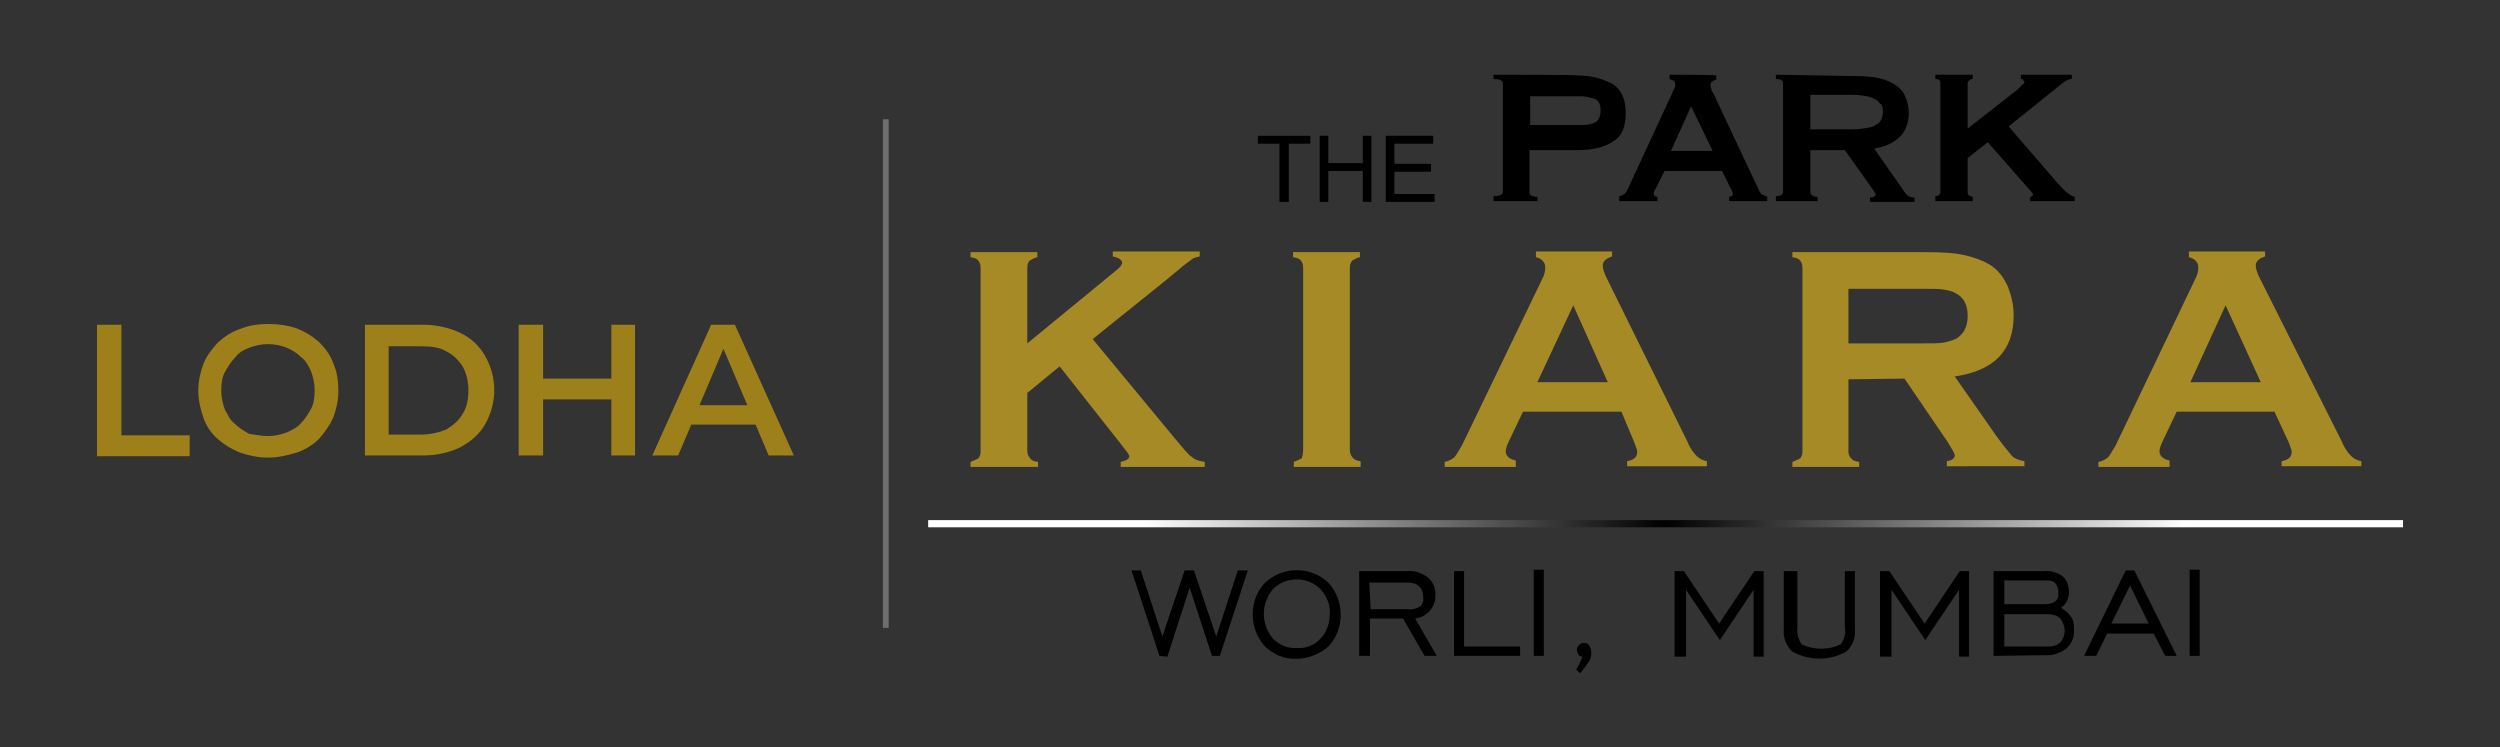 <svg xmlns="http://www.w3.org/2000/svg" xml:space="preserve" id="Layer_1" x="0" y="0" style="enable-background:new 0 0 348 104" version="1.1" viewBox="0 0 348 104"><rect x="0" y="0" width="348" height="104" fill="#333333" stroke="none"/><style>.st1{enable-background:new}.st2{fill:#a68a26}.st3{fill:#9e801b}</style><path d="m161.4 91.3-3.9-11.9h1.3l3 9.2 3.1-9.2h1.3l3.1 9.2 3-9.2h1.4l-3.9 11.9h-1.1l-3.1-9.5-3.1 9.6-1.1-.1zM180.5 91.7c-1.7.1-3.2-.6-4.4-1.7-2.3-2.5-2.3-6.5 0-8.9 2.5-2.3 6.4-2.3 8.8 0 2.3 2.5 2.3 6.5 0 8.9-1.1 1-2.8 1.7-4.4 1.7zm0-1.5c1.3.1 2.5-.4 3.3-1.3.9-.9 1.3-2.2 1.3-3.4.1-1.3-.4-2.5-1.3-3.5-1.8-1.8-4.8-1.8-6.6 0-1.7 2-1.7 4.9 0 6.9.9.9 2.1 1.4 3.3 1.3zM189.2 91.3V79.5h6.8c1-.1 2 .3 2.8.9.6.6 1.1 1.4 1 2.4.1 1.7-1.2 3.1-2.8 3.3l3 5.2h-1.7l-3-5.2h-4.6v5.2h-1.5zm1.6-6.5h5.2c.6.1 1.2-.1 1.7-.4.4-.4.5-.9.4-1.4 0-.5-.2-1.1-.6-1.4-.4-.4-1-.5-1.6-.5h-5.3l.2 3.7zM202.4 91.3V79.5h1.4V90h7.8v1.3h-9.2zM213.5 91.3v-12h1.4v12h-1.4zM219.4 93.2c.2-.4.4-.6.5-.9.1-.3.3-.6.4-.9h-.1c-.2 0-.4-.1-.5-.3-.1-.2-.2-.4-.2-.6 0-.3.1-.5.3-.7.4-.4.9-.4 1.3-.1l.1.1c.2.4.3.6.3 1.1s-.1.9-.4 1.3c-.4.5-.7 1.1-1.2 1.5l-.5-.5zM233.1 91.3V79.5h1.3l4.9 7.3 4.9-7.3h1.3v11.9h-1.4v-9.3l-4.7 7-4.7-7v9.3h-1.6zM250.2 79.5v7.7c-.1.9.1 1.8.6 2.5 1.7.8 3.8.8 5.4 0 .5-.6.8-1.6.6-2.5v-7.7h1.4v8.1c.1 1.2-.3 2.3-1.2 3.1-2.3 1.3-5.2 1.3-7.5 0-.9-.8-1.3-2-1.2-3.1v-8.1h1.9zM261.7 91.3V79.5h1.3l4.9 7.3 4.9-7.3h1.3v11.9h-1.4v-9.3l-4.7 7-4.7-7v9.3h-1.6zM277.5 91.3V79.5h7c.9-.1 1.9.2 2.6.7.6.5.9 1.4.9 2.2 0 .4-.1.9-.3 1.3s-.4.6-.8.9c.6.4 1.1.8 1.4 1.3.4.5.4 1.2.4 1.8.1 1-.4 2-1.1 2.6-.8.6-1.9 1-3 .9l-7.1.1zm1.5-7.2h5.7c.5 0 1-.1 1.4-.4.4-.4.5-.7.4-1.2.1-.4-.1-.9-.4-1.3s-.9-.4-1.4-.4H279v3.3zm0 5.9h6.2c.6 0 1.2-.2 1.6-.6.8-.9.8-2.2 0-3.3-.4-.4-1-.6-1.6-.6H279V90zM290.1 91.3l5.8-11.9h1.2l5.9 11.9h-1.6l-1.6-3.1h-6.5l-1.5 3.1h-1.7zm3.8-4.5h5.2l-2.6-5.3-2.6 5.3zM304.8 91.3v-12h1.4v12h-1.4z"/><radialGradient id="SVGID_1_" cx="-225.226" cy="2182.92" r="61.013" gradientTransform="matrix(1.19 0 0 1 499.783 -2110)" gradientUnits="userSpaceOnUse"><stop offset="0" style="stop-color:#000"/><stop offset="1" style="stop-color:#fff"/></radialGradient><path d="M129.2 72.9h205.3" style="fill:none;stroke:url(#SVGID_1_);stroke-miterlimit:10"/><path d="m235.4 14.8 3 6.2h-5.8l2.8-6.2zm-3-4.4v.6c.2.1.3.1.5.2s.3.3.3.5 0 .3-.1.5-.2.4-.3.7l-6.3 13.6c-.1.3-.3.4-.4.5s-.4.3-.7.3v.7h5.3v-.6c-.1 0-.2 0-.3-.1-.2-.1-.2-.2-.2-.3 0-.3.1-.5.3-.8l1.2-2.4h8l1.2 2.4c.2.3.3.7.3.8 0 .2-.1.3-.2.3-.2.1-.3.1-.3.1v.6h5.3v-.6c-.3-.1-.5-.3-.7-.3-.2-.1-.3-.3-.4-.5L238.5 13c-.2-.3-.3-.5-.3-.7-.1-.2-.1-.3-.1-.5s.1-.4.3-.5c.2-.1.3-.2.5-.2v-.6c-.3-.1-6.5-.1-6.5-.1zm-19.4 3h7.1c.7 0 1.3.2 2 .4.5.3.7.8.7 1.6s-.3 1.4-.7 1.6c-.5.3-1.2.4-2 .4H213v-4zm-5.1-3v.6c.8 0 1.3.2 1.3.6v15.1c0 .4-.4.6-1.3.6v.7h6.1v-.6c-.7 0-1.1-.2-1.1-.6v-5.9h6.6c2.2 0 3.9-.4 5-1.2 1.3-.7 1.8-2.1 1.8-4s-.6-3.2-1.8-4c-1.3-.7-3-1.2-5-1.2.2-.1-11.6-.1-11.6-.1zm44.1 2.8h5.8c.8 0 1.5.1 2.1.2.5.1.9.3 1.3.5l.7.7c.2.3.2.7.2 1 0 .3-.1.7-.2 1-.2.3-.3.6-.7.7-.3.3-.7.4-1.3.5s-1.2.2-2.1.2H252v-4.8zm-4.8-2.8v.6c.7 0 1 .2 1 .6v15.1c0 .4-.3.6-1 .6v.7h5.8v-.6c-.4 0-.7-.1-.7-.2-.2-.1-.3-.3-.3-.4v-5.9h4.8l3.7 5.2c.2.3.3.4.4.6.1.2.2.3.2.4s-.1.2-.3.3c-.2.1-.3.1-.5.1v.6h6.2v-.6c-.2 0-.3 0-.6-.1s-.4-.2-.6-.4l-4.4-6.3c1.5-.3 2.5-.7 3.5-1.6.8-.7 1.3-2 1.3-3.3 0-.9-.2-1.7-.5-2.4s-.8-1.2-1.4-1.6-1.3-.7-2.2-.9c-.9-.2-1.8-.3-3-.3l-11.4-.2zm34.1 0v.6c.2 0 .3 0 .3.1s.2.2.2.3-.1.3-.3.4l-.7.7-6.9 5.4v-6.3c0-.2.1-.3.2-.4.1-.1.3-.2.5-.2v-.6h-5.2v.6c.5 0 .7.2.7.6v15.1c0 .4-.3.6-.7.6v.7h5.2v-.6c-.2 0-.3-.1-.5-.2s-.2-.3-.2-.4V22l2.8-2.2 5.8 6.6c.3.3.5.6.5.7s-.2.3-.4.3v.6h6.2v-.6c-.4-.1-.7-.3-1.2-.7-.4-.3-.7-.7-1-1l-7-8.1 7.6-6.1c.4-.3.8-.5 1.2-.5v-.6h-7.1z"/><g class="st1"><path d="M178.1 28.1V20h-3v-1.1h7.3V20h-3v8.1h-1.3zM183.7 28.1v-9.2h1.2v3.8h4.8v-3.8h1.2v9.2h-1.2v-4.3h-4.8v4.3h-1.2zM192.9 28.1v-9.2h6.6V20h-5.4v2.8h5.1v1.1h-5.1V27h5.6v1.1h-6.8z"/></g><g class="st1"><path d="m147.5 51-4.5 3.7v8c0 .4.1.8.4 1.1.2.3.5.4 1.1.5v.7h-9.4v-.7c.5-.2.9-.4 1.1-.5.2-.3.3-.5.3-1V37.3c0-.4-.1-.8-.3-1-.2-.3-.5-.4-1.1-.5v-.7h9.3v.7c-.5.1-.9.4-1.1.5-.2.3-.3.5-.3 1v10.5l12.3-10.1c.5-.4.9-.8.9-1.1 0-.4-.4-.7-1.3-.9V35H167v.7c-.5.1-.9.2-1.1.4s-.9.6-1.9 1.5l-1.7 1.4-10.2 8.2 11.5 13.9c1.1 1.3 1.8 2.2 2.3 2.5.4.4 1.1.6 1.8.7v.7H156v-.7c.8-.2 1.2-.4 1.2-.8 0-.2-.4-.7-1.1-1.6L147.5 51zM181.4 62.6V37.3c0-.4-.1-.8-.3-1-.2-.3-.5-.4-1.1-.5v-.7h9.3v.7c-.5.1-.9.4-1.1.5-.2.3-.3.5-.3 1v25.3c0 .4.1.8.4 1.1.2.3.5.4 1.1.5v.8h-9.3v-.7c.5-.2.9-.4 1.1-.5.1-.3.2-.7.2-1.2zM225.7 57.3H212l-2 4.2c-.3.6-.4 1.1-.4 1.3 0 .6.4 1.1 1.4 1.3v.9h-9.9v-.7c.6-.1 1-.4 1.3-.6.3-.3.6-.9 1.1-1.7l11.1-23c.4-.7.5-1.3.5-1.8 0-.6-.4-1.2-1.3-1.4V35h10.6v.7c-.9.3-1.3.7-1.3 1.3 0 .4.2.9.4 1.4l11.4 23.1c.4 1 .9 1.6 1.3 2 .4.4.9.6 1.4.7v.7h-11.1v-.7c1-.2 1.4-.6 1.4-1.3 0-.3-.2-.7-.4-1.3l-1.8-4.3zm-1.9-4.1L219 42.5l-5 10.7h9.8zM257.3 52.8v10c0 .4.1.8.4 1 .2.3.5.4 1.1.5v.7h-9.3v-.7c.5-.2.9-.4 1.1-.5.2-.3.3-.5.3-1V37.3c0-.4-.1-.8-.3-1-.2-.3-.5-.4-1.1-.5v-.7H268c2.2 0 4.1.1 5.4.4 1.3.3 2.5.7 3.5 1.3 1.2.7 2 1.8 2.6 3.1.5 1.3.8 2.6.8 4 0 4.9-2.7 7.7-8.2 8.5l5.8 8.3c1 1.4 1.8 2.3 2.2 2.8.4.4 1.1.6 1.7.7v.7H271v-.7c.7-.1 1.1-.4 1.1-.8 0-.3-.4-.9-1-1.9l-6-8.8-7.8.1zm0-5h10.1c1.5 0 2.5 0 3.1-.1s1.2-.3 1.7-.5c1.1-.6 1.7-1.7 1.7-3.2 0-1.5-.5-2.6-1.7-3.2-.5-.3-1.1-.4-1.7-.5s-1.6-.1-3.1-.1h-10.1v7.6zM316.6 57.3H303l-2 4.2c-.3.6-.4 1.1-.4 1.3 0 .6.4 1.1 1.4 1.3v.9h-9.9v-.7c.6-.1 1-.4 1.3-.6.3-.3.6-.9 1.1-1.7l11-23c.4-.7.5-1.3.5-1.8 0-.6-.4-1.2-1.3-1.4V35h10.6v.7c-.9.3-1.3.7-1.3 1.3 0 .4.2.9.4 1.4L326 61.5c.4 1 .9 1.6 1.3 2 .4.4.9.6 1.4.7v.7h-11.1v-.7c1-.2 1.4-.6 1.4-1.3 0-.3-.2-.7-.4-1.3l-2-4.3zm-1.9-4.1-4.9-10.7-4.9 10.7h9.8z" class="st2"/></g><path d="M13.5 63.4V45.2h3.4v15.4h9.5v2.9H13.5zM37.3 63.7c-1.4 0-2.7-.3-3.9-.7-1.2-.5-2.2-1.1-3.1-1.9-.9-.8-1.6-1.8-2-3s-.7-2.4-.7-3.7c0-1.4.3-2.6.7-3.7s1.2-2.1 2-3c.9-.8 1.9-1.5 3.1-1.9 1.2-.5 2.5-.7 4-.7 1.4 0 2.7.2 3.9.6 1.2.5 2.2 1.1 3.1 1.9.8.8 1.6 1.8 2 3 .5 1.1.7 2.4.7 3.8s-.3 2.6-.7 3.7c-.5 1.1-1.2 2.1-2 3-.8.8-1.9 1.5-3.1 1.9-1.3.4-2.6.7-4 .7zm0-3c.9 0 1.8-.2 2.6-.5.7-.3 1.5-.7 2-1.3.6-.6 1-1.3 1.4-2 .4-.7.5-1.7.5-2.6s-.2-1.8-.5-2.6c-.3-.7-.7-1.5-1.4-2-.6-.6-1.3-1-2-1.3-.7-.3-1.7-.5-2.6-.5s-1.8.2-2.6.5-1.5.7-2 1.4c-.6.6-1 1.3-1.4 2-.4.7-.5 1.7-.5 2.6s.2 1.8.5 2.6c.4.7.7 1.5 1.4 2 .6.6 1.3 1 2 1.4.8.1 1.7.3 2.6.3zM50.8 63.4V45.2h8c1.9 0 3.7.4 5.2 1.1s2.7 1.8 3.5 3.2c.8 1.4 1.3 3 1.3 4.8s-.5 3.4-1.3 4.8-2 2.4-3.5 3.2c-1.5.7-3.2 1.1-5.2 1.1h-8zm3.3-2.9h4.4c1.4 0 2.6-.3 3.6-.7 1-.6 1.8-1.3 2.3-2.2.6-.9.8-2 .8-3.3 0-1.3-.3-2.4-.8-3.3-.6-.9-1.4-1.7-2.3-2.1-1-.6-2.2-.7-3.6-.7h-4.4v12.3zM75.6 63.4h-3.4V45.2h3.4v18.2zm9.7-7.8h-10v-2.9h10v2.9zm-.2-10.4h3.3v18.2h-3.3V45.2zM90.8 63.4 99 45.2h3.3l8.2 18.2H107l-7-16.5h1.4l-7 16.5h-3.6zm3.8-4.3.9-2.7h9.8l.9 2.7H94.6z" class="st3"/><path d="M122.9 16.6h.8v70.8h-.8z" style="fill:#6d6e70"/></svg>